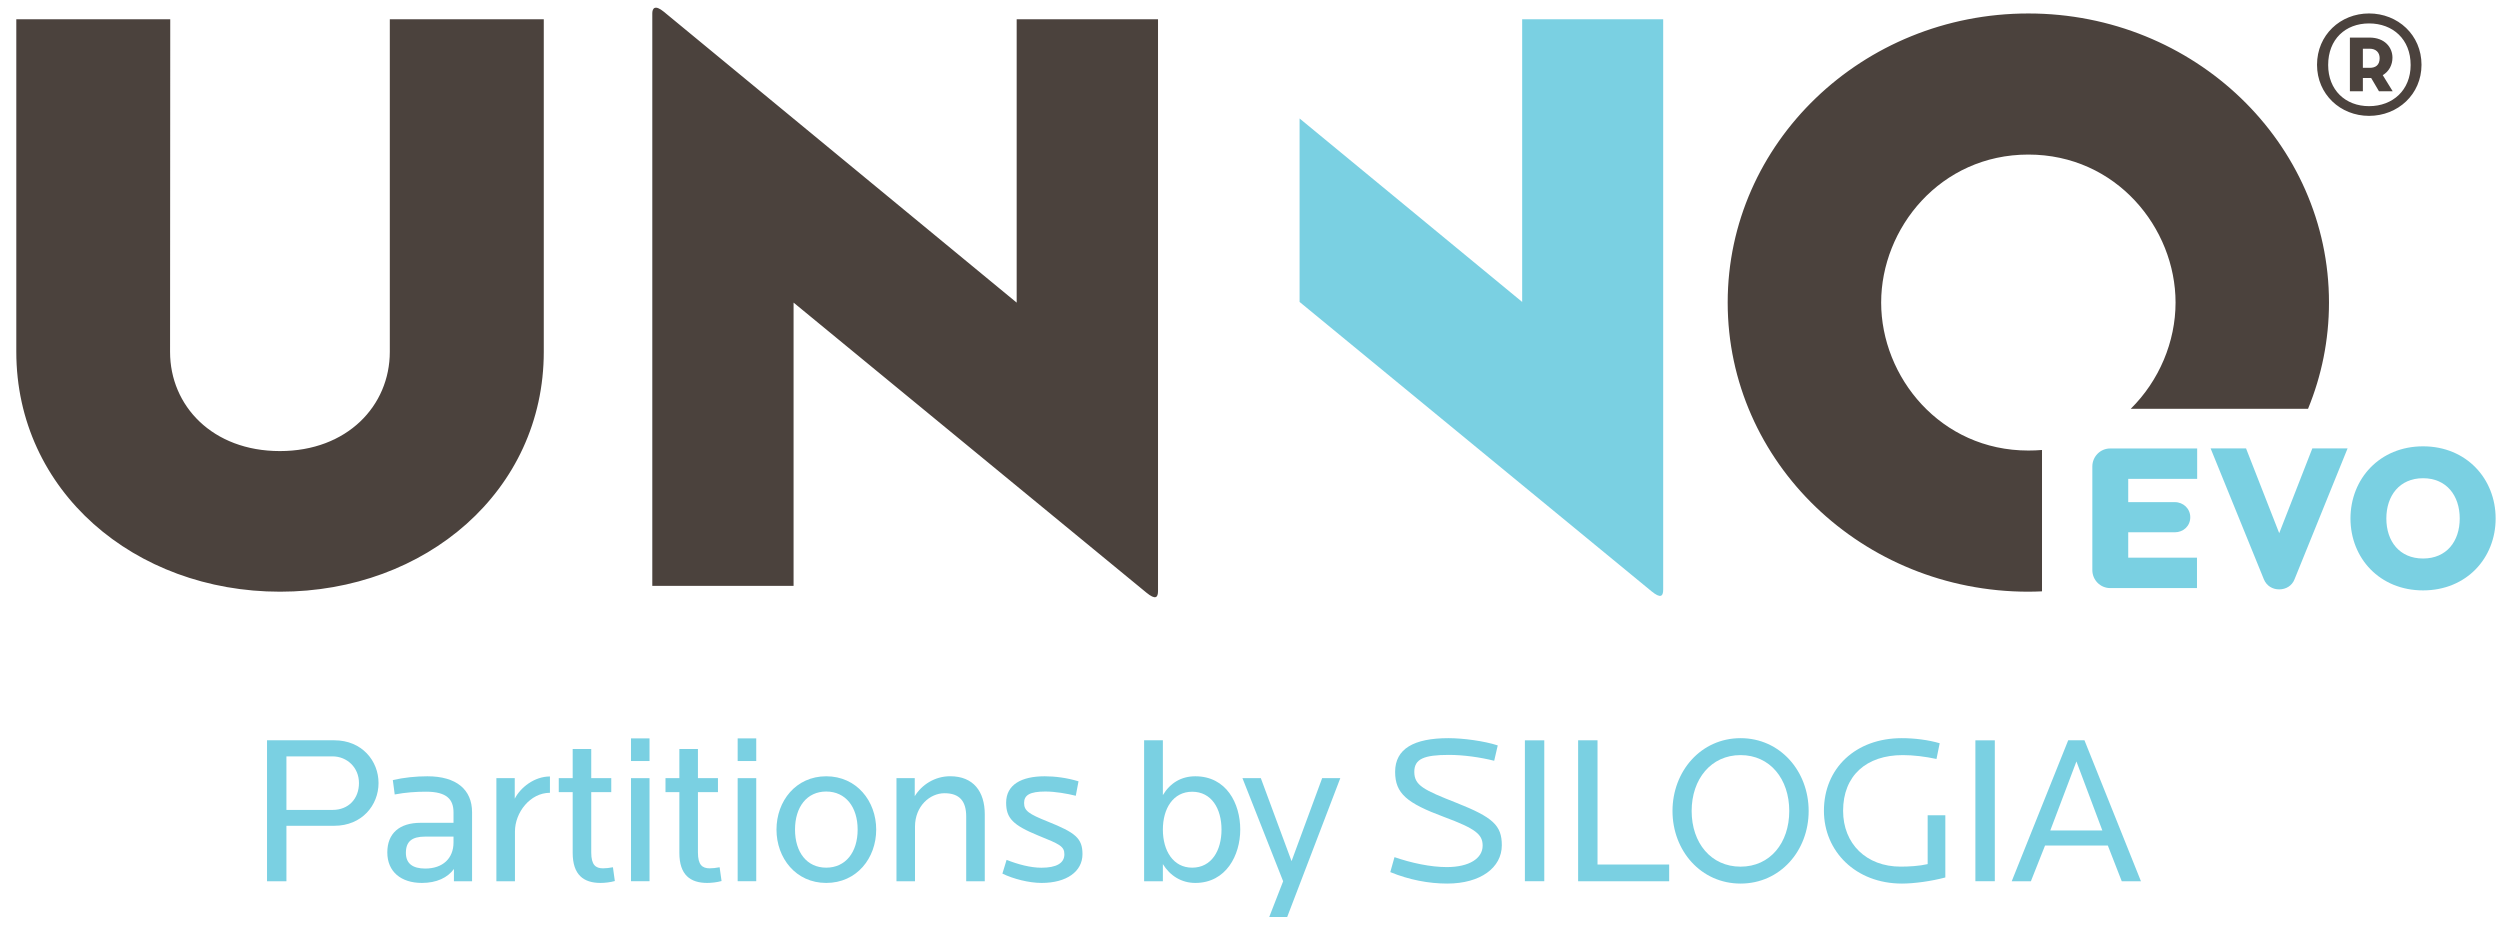 <svg width="121" height="45" viewBox="0 0 121 45" fill="none" xmlns="http://www.w3.org/2000/svg">
<path d="M114.662 5.138C115.816 5.138 116.675 4.358 116.675 3.146C116.675 1.9 115.816 1.134 114.662 1.134C113.517 1.134 112.683 1.9 112.683 3.146C112.683 4.358 113.517 5.138 114.662 5.138ZM114.662 5.608C113.276 5.608 112.144 4.566 112.144 3.135C112.144 1.693 113.276 0.651 114.662 0.651C116.057 0.651 117.201 1.693 117.201 3.135C117.201 4.566 116.057 5.608 114.662 5.608ZM115.325 3.637L115.806 4.417H115.142L114.765 3.775H114.363V4.417H113.735V1.819H114.685C115.418 1.819 115.795 2.289 115.795 2.792C115.795 3.135 115.634 3.456 115.325 3.637ZM114.363 3.283H114.696C114.983 3.283 115.175 3.146 115.175 2.813C115.175 2.53 114.983 2.358 114.696 2.358H114.363V3.283ZM83.62 14.643C83.62 6.917 90.136 0.652 98.172 0.652C106.207 0.652 112.723 6.917 112.723 14.643C112.723 16.459 112.363 18.194 111.709 19.785H103.129C104.505 18.423 105.297 16.541 105.297 14.643C105.297 11.041 102.433 7.481 98.172 7.481C93.912 7.481 91.048 11.041 91.048 14.643C91.048 18.246 93.912 21.806 98.172 21.806C98.397 21.806 98.617 21.797 98.833 21.779V28.621C98.615 28.63 98.394 28.638 98.172 28.638C90.136 28.638 83.62 22.372 83.62 14.643ZM55.487 28.685L38.409 14.646V28.356H31.571V0.648C31.571 0.409 31.69 0.209 32.13 0.569L49.207 14.647V0.933H56.048V28.607C56.048 28.925 55.927 29.046 55.487 28.685ZM18.867 0.933H26.319V17.026C26.319 23.76 20.605 28.638 13.554 28.638C6.504 28.638 0.789 23.76 0.789 17.026V0.933H8.24L8.231 17.033C8.231 19.64 10.283 21.832 13.546 21.832C16.808 21.832 18.867 19.635 18.867 17.026V0.933Z" fill="#4B423D"/>
<path d="M16.179 39.968H13.863V42.653H12.924V35.83H16.179C17.517 35.83 18.321 36.824 18.321 37.899C18.321 38.974 17.517 39.968 16.179 39.968ZM16.097 36.609H13.863V39.2H16.097C16.872 39.2 17.374 38.657 17.374 37.899C17.374 37.143 16.791 36.609 16.097 36.609Z" fill="#7AD0E2"/>
<path d="M21.97 42.653V42.059C21.666 42.479 21.133 42.734 20.42 42.734C19.411 42.734 18.746 42.191 18.746 41.258C18.746 40.338 19.328 39.824 20.358 39.824H21.95V39.322C21.95 38.698 21.634 38.318 20.624 38.318C20.144 38.318 19.645 38.35 19.104 38.452L19.013 37.757C19.532 37.633 20.134 37.572 20.685 37.572C22.092 37.572 22.848 38.218 22.848 39.313V42.653H21.97V42.653ZM21.95 40.492H20.573C19.941 40.492 19.645 40.726 19.645 41.279C19.645 41.802 19.981 42.038 20.583 42.038C21.429 42.038 21.95 41.545 21.95 40.778V40.492Z" fill="#7AD0E2"/>
<path d="M24.924 40.243V42.653H24.025V37.663H24.914V38.656C25.191 38.115 25.861 37.581 26.617 37.581V38.371C25.659 38.371 24.924 39.323 24.924 40.243Z" fill="#7AD0E2"/>
<path d="M29.065 42.734C28.248 42.734 27.718 42.345 27.718 41.279V38.34H27.044V37.663H27.718V36.251H28.616V37.663H29.585V38.34H28.616V41.258C28.616 41.864 28.829 42.027 29.186 42.027C29.32 42.027 29.504 42.008 29.666 41.975L29.758 42.642C29.545 42.705 29.257 42.734 29.065 42.734Z" fill="#7AD0E2"/>
<path d="M30.54 42.651H31.437V37.663H30.54V42.651ZM30.54 36.834H31.437V35.738H30.54V36.834Z" fill="#7AD0E2"/>
<path d="M34.229 42.734C33.41 42.734 32.881 42.345 32.881 41.279V38.34H32.21V37.663H32.881V36.251H33.78V37.663H34.749V38.34H33.78V41.258C33.78 41.864 33.992 42.027 34.351 42.027C34.486 42.027 34.668 42.008 34.83 41.975L34.923 42.642C34.707 42.705 34.422 42.734 34.229 42.734Z" fill="#7AD0E2"/>
<path d="M35.703 42.651H36.602V37.663H35.703V42.651ZM35.703 36.834H36.602V35.738H35.703V36.834Z" fill="#7AD0E2"/>
<path d="M39.989 42.734C38.521 42.734 37.582 41.533 37.582 40.152C37.582 38.77 38.521 37.572 39.989 37.572C41.459 37.572 42.408 38.77 42.408 40.152C42.408 41.533 41.47 42.734 39.989 42.734ZM39.989 38.31C39.051 38.31 38.479 39.058 38.479 40.152C38.479 41.249 39.051 41.995 39.989 41.995C40.928 41.995 41.51 41.249 41.51 40.152C41.51 39.058 40.928 38.31 39.989 38.31Z" fill="#7AD0E2"/>
<path d="M46.764 42.653V39.517C46.764 38.781 46.447 38.392 45.713 38.392C45.008 38.392 44.286 39.017 44.286 40.009V42.653H43.389V37.663H44.274V38.535C44.612 37.982 45.245 37.57 45.987 37.57C47.113 37.57 47.663 38.31 47.663 39.416V42.653H46.764Z" fill="#7AD0E2"/>
<path d="M50.413 42.734C49.802 42.734 49.046 42.54 48.516 42.283L48.719 41.618C49.261 41.833 49.873 41.998 50.405 41.998C51.129 41.998 51.516 41.779 51.516 41.349C51.516 40.963 51.292 40.859 50.251 40.44C49.026 39.938 48.697 39.599 48.697 38.852C48.697 37.98 49.434 37.572 50.565 37.572C51.046 37.572 51.637 37.643 52.2 37.816L52.068 38.515C51.648 38.412 51.087 38.31 50.597 38.31C49.843 38.31 49.566 38.484 49.566 38.863C49.566 39.243 49.791 39.395 50.71 39.763C52.036 40.296 52.392 40.563 52.392 41.34C52.392 42.179 51.628 42.734 50.413 42.734Z" fill="#7AD0E2"/>
<path d="M57.853 42.734C57.181 42.734 56.63 42.386 56.283 41.823V42.653H55.375V35.83H56.283V38.483C56.64 37.889 57.181 37.572 57.853 37.572C59.354 37.572 60.028 38.88 60.028 40.153C60.028 41.391 59.344 42.734 57.853 42.734ZM57.701 38.32C56.783 38.32 56.283 39.129 56.283 40.153C56.283 41.176 56.783 41.995 57.701 41.995C58.639 41.995 59.121 41.167 59.121 40.153C59.121 39.139 58.639 38.32 57.701 38.32Z" fill="#7AD0E2"/>
<path d="M63.992 37.663L62.511 41.68L61.024 37.663H60.135L62.104 42.653L61.431 44.382H62.3L64.87 37.663H63.992Z" fill="#7AD0E2"/>
<path d="M70.044 42.765C69.145 42.765 68.198 42.583 67.29 42.21L67.493 41.486C68.32 41.77 69.24 41.967 70.025 41.967C71.126 41.967 71.76 41.537 71.76 40.931C71.76 40.389 71.434 40.111 69.882 39.537C68.095 38.87 67.524 38.411 67.524 37.356C67.524 36.242 68.432 35.727 70.105 35.727C70.807 35.727 71.83 35.862 72.491 36.078L72.319 36.821C71.634 36.65 70.831 36.537 70.126 36.537C68.921 36.537 68.452 36.732 68.452 37.356C68.452 38.011 68.891 38.227 70.504 38.862C72.257 39.558 72.688 39.949 72.688 40.909C72.689 41.995 71.655 42.765 70.044 42.765Z" fill="#7AD0E2"/>
<path d="M74.743 35.832H73.805V42.651H74.743V35.832Z" fill="#7AD0E2"/>
<path d="M76.381 42.653V35.83H77.32V41.843H80.788V42.653H76.381Z" fill="#7AD0E2"/>
<path d="M84.243 42.765C82.326 42.765 80.949 41.176 80.949 39.252C80.949 37.327 82.326 35.727 84.243 35.727C86.161 35.727 87.539 37.327 87.539 39.252C87.539 41.176 86.162 42.765 84.243 42.765ZM84.243 36.547C82.815 36.547 81.876 37.706 81.876 39.252C81.876 40.8 82.815 41.946 84.243 41.946C85.673 41.946 86.6 40.8 86.6 39.252C86.6 37.706 85.673 36.547 84.243 36.547Z" fill="#7AD0E2"/>
<path d="M92.054 42.765C89.808 42.765 88.278 41.197 88.278 39.241C88.278 37.184 89.809 35.727 92.043 35.727C92.665 35.727 93.33 35.811 93.881 35.973L93.726 36.734C93.185 36.619 92.615 36.547 92.095 36.547C90.328 36.547 89.206 37.542 89.206 39.242C89.206 40.838 90.329 41.945 91.993 41.945C92.39 41.945 92.901 41.916 93.299 41.823V39.458H94.154V42.469C93.471 42.653 92.635 42.765 92.054 42.765Z" fill="#7AD0E2"/>
<path d="M96.549 35.832H95.609V42.651H96.549V35.832Z" fill="#7AD0E2"/>
<path d="M100.888 35.83H100.101L97.367 42.653H98.295L98.98 40.923H102.019L102.693 42.653H103.622L100.888 35.83ZM99.234 40.194L100.499 36.854L101.753 40.194H99.234Z" fill="#7AD0E2"/>
<path d="M79.937 28.621L62.9 14.614V5.734L73.673 14.614V0.933H80.498V28.542C80.497 28.861 80.376 28.979 79.937 28.621Z" fill="#7AD0E2"/>
<path d="M106.343 23.177V21.706H102.132C101.654 21.706 101.269 22.099 101.269 22.578V27.593C101.269 28.07 101.654 28.463 102.132 28.463H106.334V26.991H103.006V25.763H105.258C105.674 25.763 106.009 25.461 106.009 25.034C106.009 24.619 105.674 24.303 105.258 24.303H103.006V23.177H106.343Z" fill="#7AD0E2"/>
<path d="M113.622 21.704H111.916L110.314 25.806L108.709 21.704H106.994L109.572 28.04C109.704 28.355 109.986 28.526 110.314 28.526C110.636 28.526 110.932 28.355 111.054 28.04L113.622 21.704Z" fill="#7AD0E2"/>
<path d="M119.051 25.095C119.051 26.201 118.414 27.032 117.276 27.032C116.139 27.032 115.499 26.201 115.499 25.095C115.499 23.99 116.139 23.146 117.276 23.146C118.414 23.146 119.051 23.99 119.051 25.095ZM120.789 25.095C120.789 23.177 119.378 21.602 117.276 21.602C115.176 21.602 113.763 23.177 113.763 25.095C113.763 27.013 115.176 28.575 117.276 28.575C119.378 28.575 120.789 27.013 120.789 25.095Z" fill="#7AD0E2"/>
</svg>
